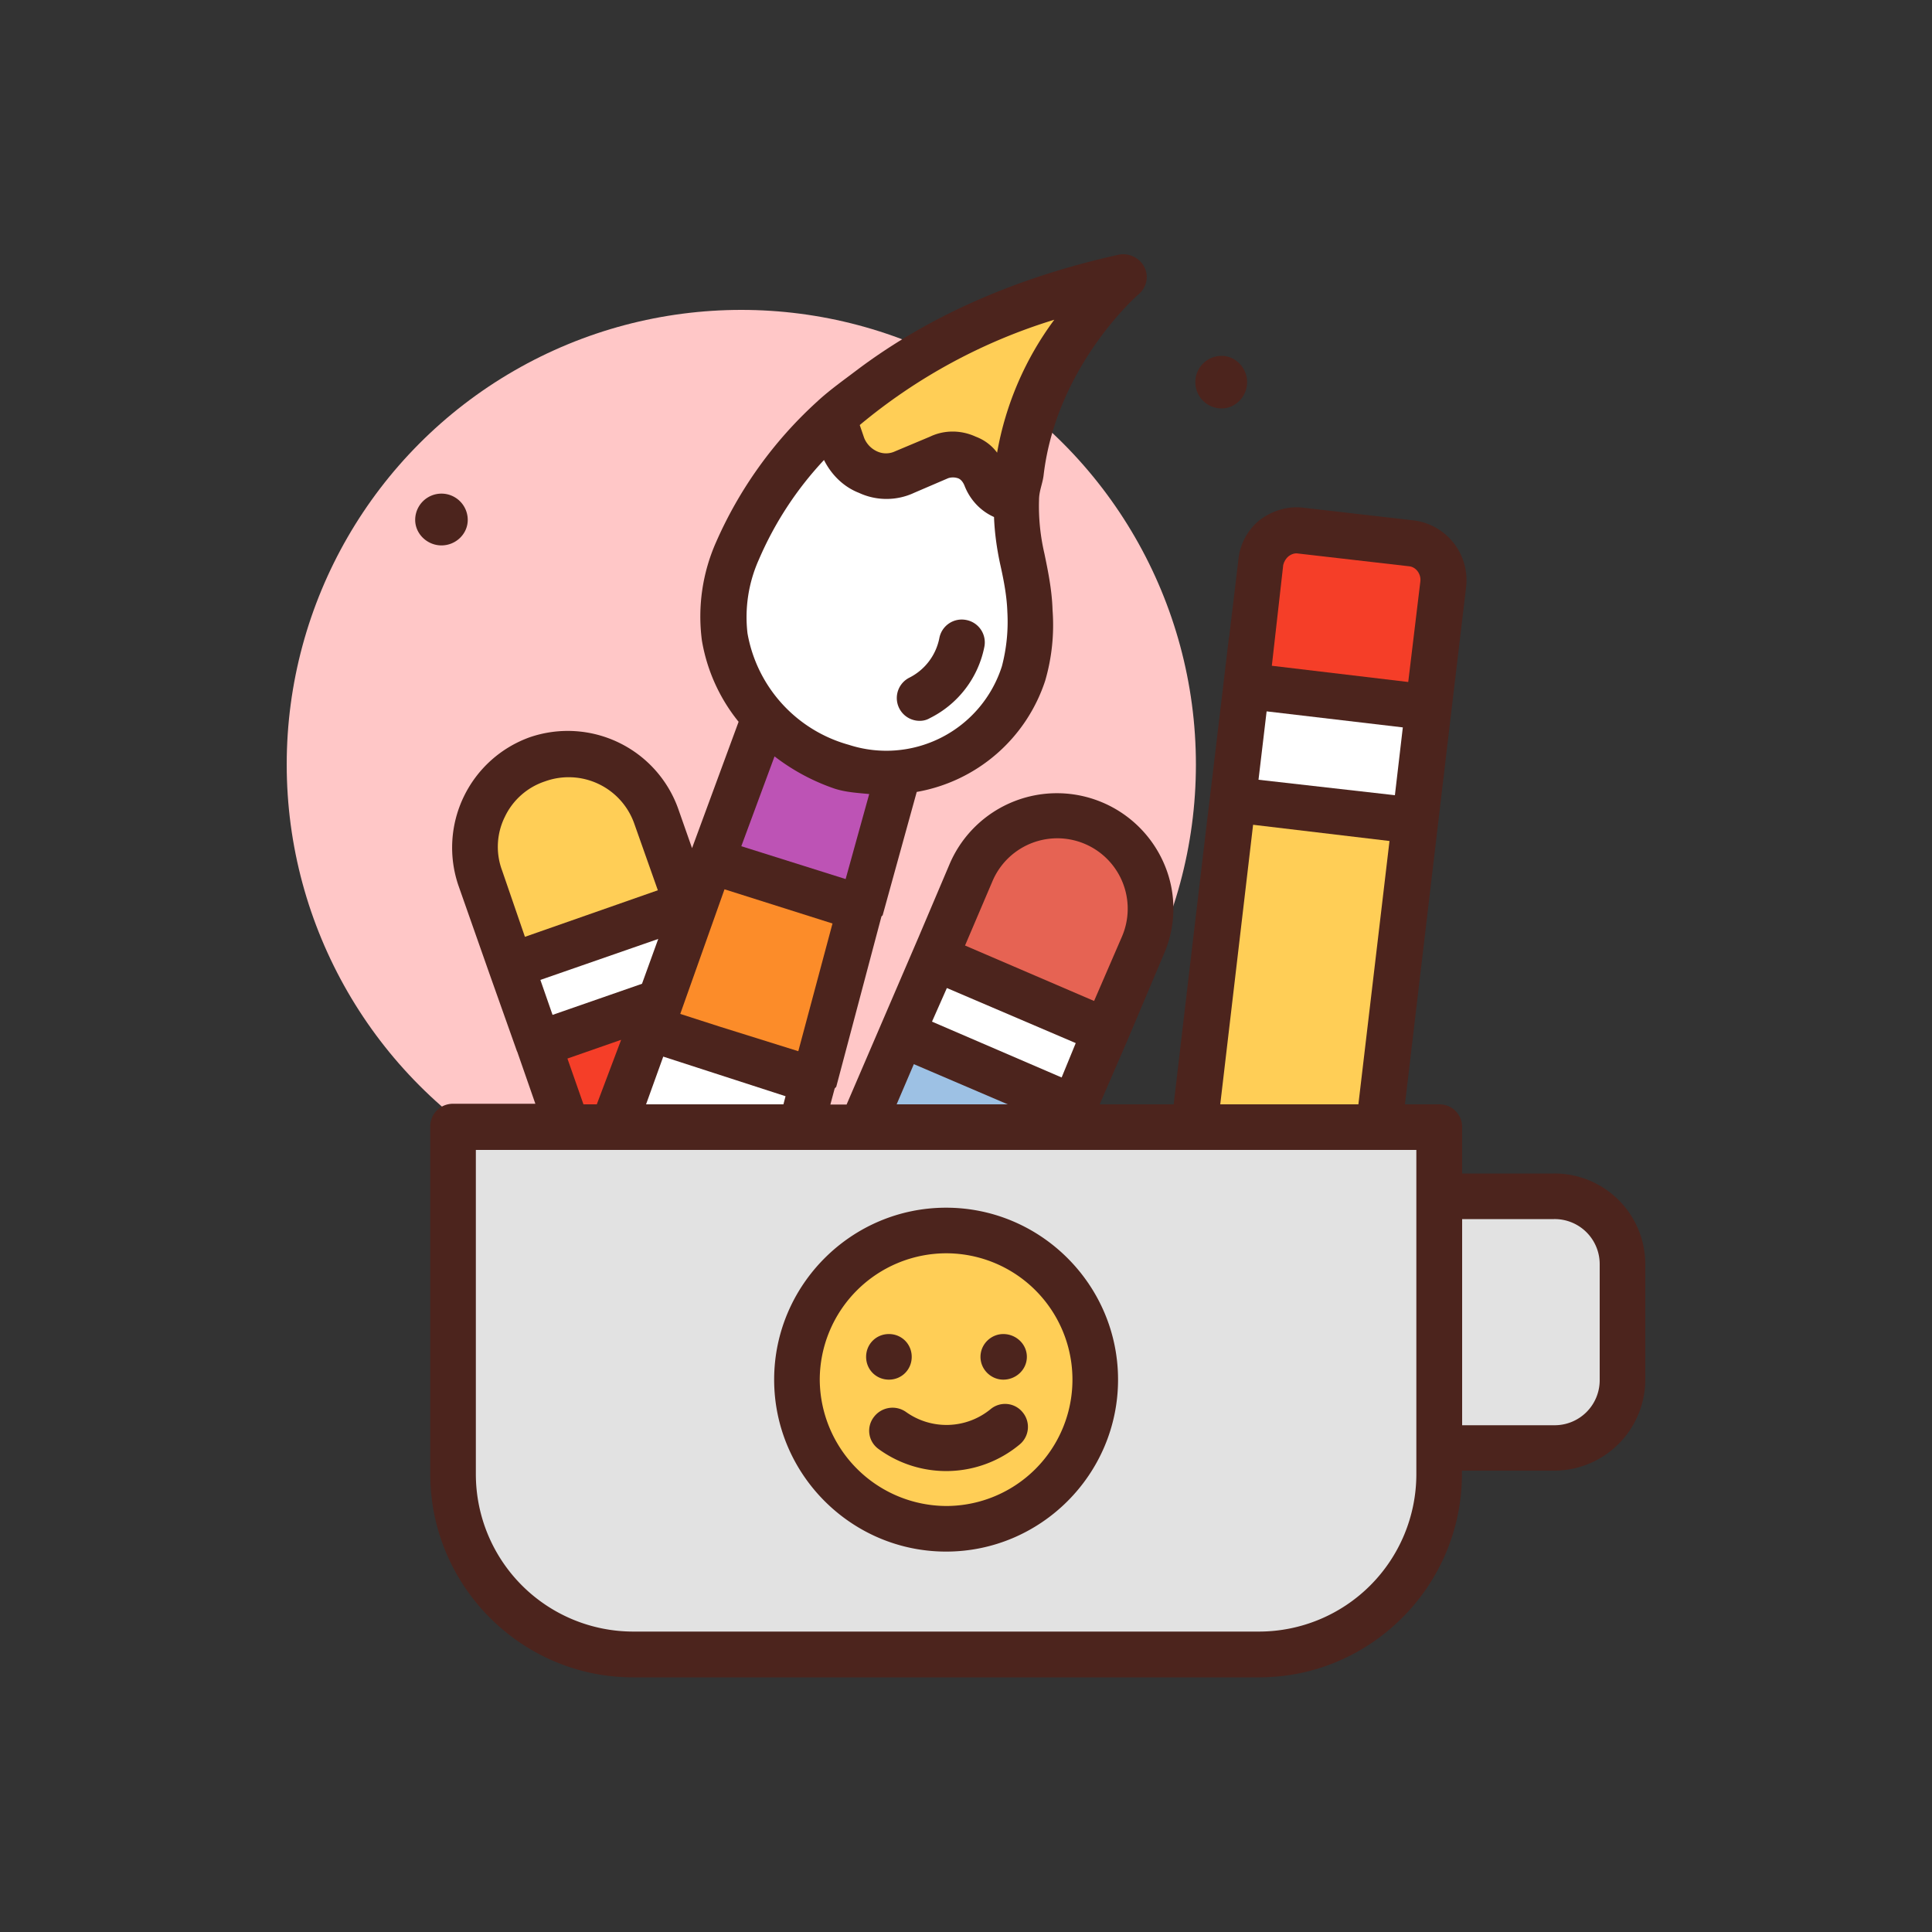 <svg xmlns="http://www.w3.org/2000/svg" xml:space="preserve" id="Layer_1" x="0" y="0" style="enable-background:new 0 0 1000 1000" version="1.1" viewBox="0 0 1000 1000"><rect x="0" y="0" width="1000" height="1000" fill="#333333" stroke="none"/><style>.st1{fill:#4c241d}.st3{fill:#e2e2e2}.st6{fill:#fff}.st7{fill:#f53e28}.st8{fill:#ffce56}</style><circle cx="383.7" cy="395.7" r="235.3" style="fill:#ffc7c7"/><path d="M242.1 269.1a13.6 13.6 0 0 0-27.2 0c0 7.3 6.3 13.2 13.6 13.2 7.4 0 13.6-5.9 13.6-13.2zm390.2-57.7c7.3 0 13.2-6.3 13.2-13.6s-5.9-13.6-13.2-13.6a13.6 13.6 0 0 0 0 27.2z" class="st1"/><path d="M804.4 607.4h-47.6v-24c0-6.6-5.2-11.8-11.8-11.8h-17.8l22.7-192.3 1.4-11.8 7.6-64a31.2 31.2 0 0 0-26.8-34.1l-57.4-6.6c-8-1-16 1.4-22.6 6.3a30.1 30.1 0 0 0-11.1 20.5l-4.8 40.2-.1.1-4.2 35.4-5.6 47v.1L625 423l-9.7 82.1-7.8 66.5h-38.3l14.3-33 18.8-44.5a58.5 58.5 0 0 0 .7-45.9 60.4 60.4 0 0 0-111.3-1.4l-16.3 38.4-37.2 86.5h-8.4l2.2-8.2c.2-.5.8-.7.9-1.2l23.3-87.8c.1-.4.6-.5.7-.9l17.6-63.7a85.5 85.5 0 0 0 66.5-57.6 103 103 0 0 0 3.8-36.5c-.3-10.4-2.4-20.5-4.2-29.2-2.1-9-3.1-18.4-2.8-27.8 0-4.8 1.9-8.5 2.4-13.1 6.7-56.2 48.4-92.7 48.7-93 4.5-3.5 5.9-9.4 3.5-14.3-2.4-4.9-8-7.6-13.2-6.6-54.3 12-99.6 32.5-136 60-7 5.3-14.2 10.4-20.4 16.2a215 215 0 0 0-52.2 72.7 95 95 0 0 0-7.3 50.8 90.8 90.8 0 0 0 19 42.1L358.2 439l-7.2-20.5a60.7 60.7 0 0 0-76.8-36.9 60.7 60.7 0 0 0-36.9 76.8l16 45.5 14.3 40.3.1.1 9.4 27h-42.6c-6.6 0-11.8 5.2-11.8 11.8v179.8c0 58.1 47.3 105.3 105 105.3h324c57.7 0 105-47.3 105-105.3v-1.7h47.6a47.2 47.2 0 0 0 47.3-46.9v-60.2a47 47 0 0 0-47.2-46.7z" class="st1"/><path d="M586.2 571.6h21.4l7.8-66.5a255.7 255.7 0 0 1-29.2 66.5z" style="fill:none"/><path d="M804.4 631h-47.6v106.7h47.6a23.3 23.3 0 0 0 23.6-23.3v-60.2a23.3 23.3 0 0 0-23.6-23.2z" class="st3"/><path d="M464.1 571.6h57.5L473 550.8z" style="fill:#9dc1e4"/><path d="M580.8 484.6a36.4 36.4 0 0 0-67.1-28.5l-14.2 33.3 66.8 28.7 14.5-33.5z" style="fill:#e66353"/><path d="m549.5 557.7 7.3-17.8-66.7-28.5-7.7 17.4z" class="st6"/><path d="m293.7 547.9 8.3 23.7h6.9l12.6-33.4z" class="st7"/><path d="M328.4 426.6a36 36 0 0 0-46.2-22.2 35.3 35.3 0 0 0-20.9 18.4 35 35 0 0 0-1.4 27.8l11.8 34.3 68.8-24.1-12.1-34.2z" class="st8"/><path d="m340.7 486-61 21.2 6.3 18.1 46.3-16.1z" class="st6"/><path d="m648.6 426.9-17 144.7h71.5l16.1-136.3z" class="st8"/><path d="M735.2 300.7c.3-3.8-2.4-7.3-5.9-7.6l-57.4-6.6c-1.7-.3-3.5.3-4.9 1.4s-2.4 2.8-2.8 4.5l-5.9 52.2 35.3 4.2 35.3 4.2 6.3-52.3z" class="st7"/><path d="m655.6 368.2-4.2 35.4 70.6 8 4.1-35.1z" class="st6"/><path d="M449.9 411c-6-.6-12-.9-17.9-2.8a108.1 108.1 0 0 1-31.1-16.7L383.7 438l54 17 12.2-44z" style="fill:#bd53b5"/><path d="m413.2 544.1 17.7-66.1-55.9-17.7-22.9 64.5 20.5 6.6z" style="fill:#fc8c29"/><path d="M453.9 233.6a11 11 0 0 0 9.4 0l18.1-7.6c7.3-3.5 16-3.5 23.6 0 4.5 1.7 8.3 4.5 11.1 8.3a162.7 162.7 0 0 1 29.6-68.8A289.2 289.2 0 0 0 445 220l2.3 6.7a13 13 0 0 0 6.6 6.9z" class="st8"/><path d="M439.3 385.5a62.8 62.8 0 0 0 79.3-40.7 90.9 90.9 0 0 0 2.8-28.2c-.3-8.7-2.1-17.4-3.8-25-1.7-8-2.8-16-3.1-24-7-3.1-12.5-9-15.3-16.3-1-2.4-2.4-3.5-3.5-3.8a8 8 0 0 0-4.9 0l-17.7 7.6c-9 4.2-19.5 4.2-28.5 0-8-3.1-14.3-9.4-18.1-17a178 178 0 0 0-33.7 51.5 72.8 72.8 0 0 0-5.9 38.2 73 73 0 0 0 52.4 57.7zm60.8-64.6a11.8 11.8 0 0 1 9.4 13.9 52.6 52.6 0 0 1-28.2 36.9c-1.7 1-3.5 1.4-5.2 1.4a11.8 11.8 0 0 1-5.5-22.3 29.2 29.2 0 0 0 15.6-20.5 11.8 11.8 0 0 1 13.9-9.4zm-156.8 226-8.9 24.7h71.1l1.1-4.2z" class="st6"/><path d="M246.3 595.2v167.9a81.5 81.5 0 0 0 81.4 81.4h324a81.5 81.5 0 0 0 81.4-81.4V595.2H246.3zm243.4 207.9c-49 0-89-40-89-89s40-89 89-89 89 40 89 89-40 89-89 89z" class="st3"/><path d="M489.7 648.7a65.6 65.6 0 0 0-65.4 65.4 65.8 65.8 0 0 0 65.4 65.4 65.4 65.4 0 1 0 0-130.8zm29.6 41.8c6.6 0 12.2 5.2 12.2 11.8s-5.6 11.8-12.2 11.8c-6.3 0-11.8-5.2-11.8-11.8s5.5-11.8 11.8-11.8zm-59.2 0c6.6 0 11.8 5.2 11.8 11.8s-5.2 11.8-11.8 11.8-11.8-5.2-11.8-11.8 5.2-11.8 11.8-11.8zm67.5 57.3a59.4 59.4 0 0 1-73 2.1 11.6 11.6 0 0 1-2.4-16.3 12.1 12.1 0 0 1 16.7-2.8 36 36 0 0 0 43.8-1.4 11.7 11.7 0 0 1 16.7 1.7 11.8 11.8 0 0 1-1.8 16.7z" class="st8"/></svg>